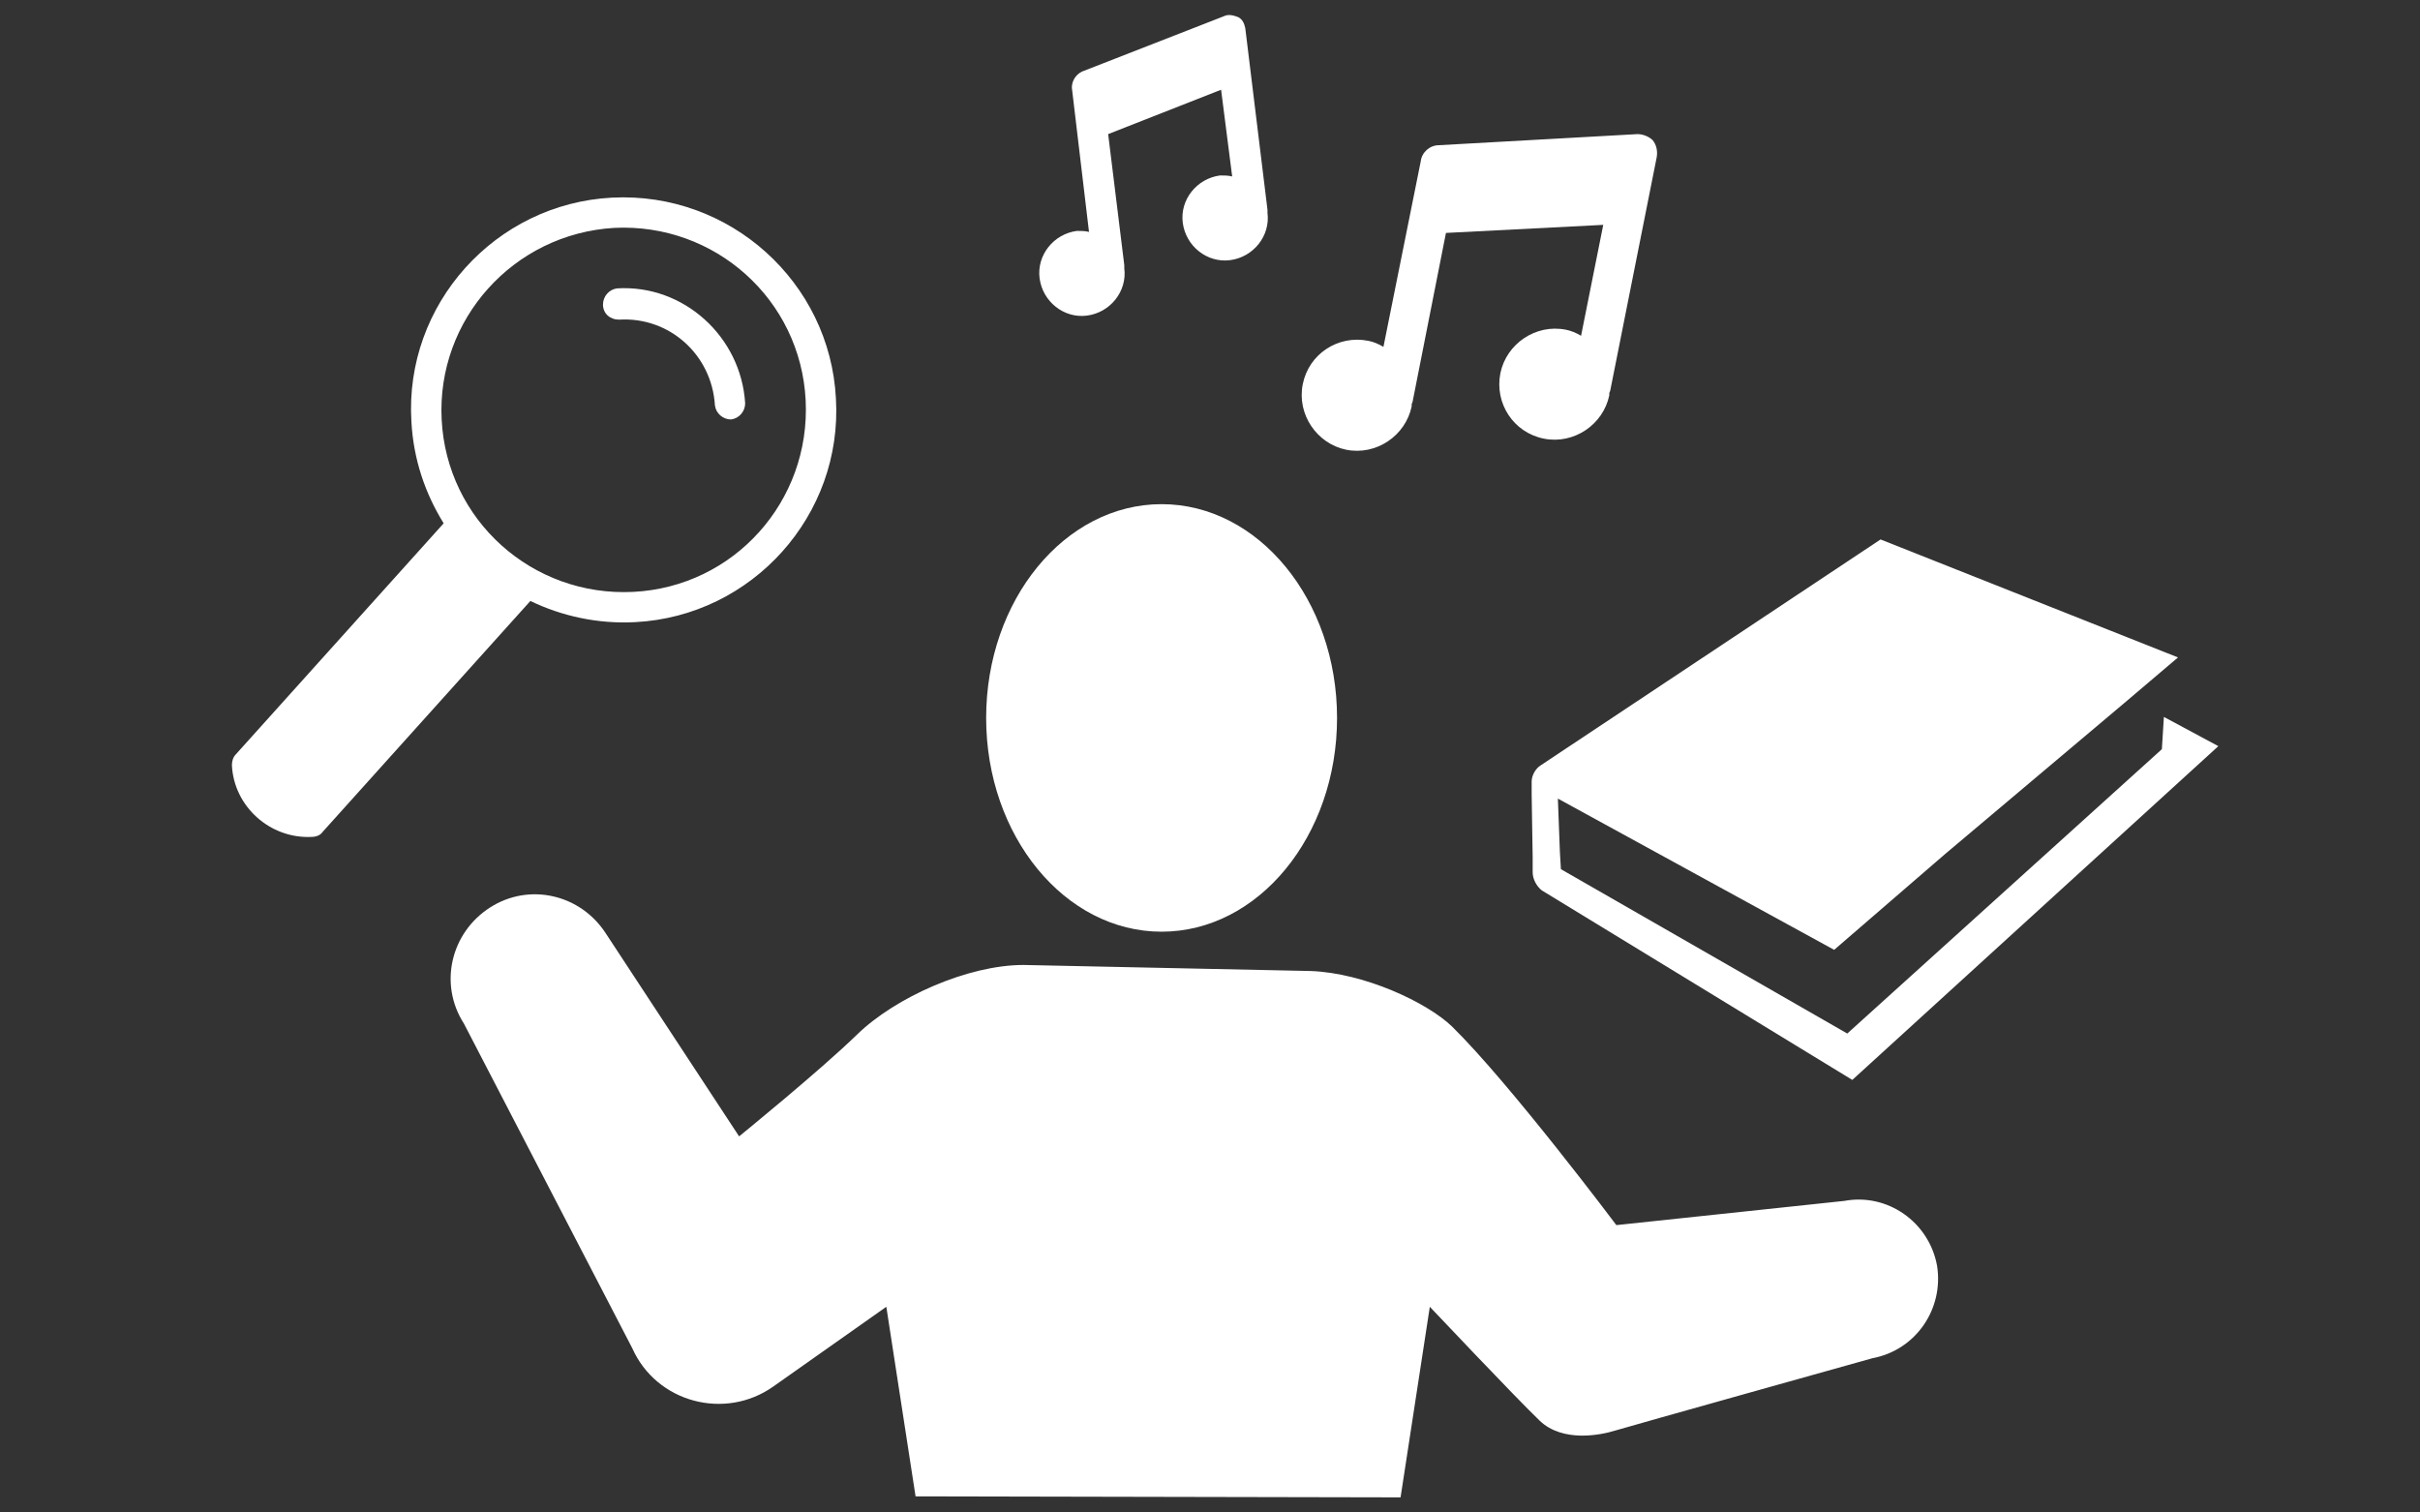 <?xml version="1.0" encoding="utf-8"?>
<!-- Generator: Adobe Illustrator 25.2.3, SVG Export Plug-In . SVG Version: 6.00 Build 0)  -->
<svg version="1.1" id="Lager_1" xmlns="http://www.w3.org/2000/svg" xmlns:xlink="http://www.w3.org/1999/xlink" x="0px" y="0px"
	 viewBox="0 0 240 150" style="enable-background:new 0 0 240 150;" xml:space="preserve">
<rect x="0" y="0" width="240" height="150" fill="#333333" stroke="none"/>
<style type="text/css">
	.st0{fill:#FFFFFF;}
</style>
<path class="st0" d="M101.5,95.7c-5.5,0-12.7,3.2-16.5,6.9c-3.7,3.6-11.7,10.1-11.7,10.1L60.1,92.6l0,0c-2.5-3.9-7.6-5.1-11.5-2.6
	s-5.1,7.6-2.6,11.5l0,0l16.7,32.2c2.4,5.4,9.2,7.2,14,3.8l11.2-7.9l2.9,18.8l48.1,0.1l2.9-18.9c0,0,8.6,9.1,10.9,11.3
	c2.3,2.2,6.1,1.4,7.4,1c1.3-0.4,25.6-7.2,25.6-7.2l0,0c4.3-0.8,7.1-4.9,6.4-9.2c-0.8-4.3-4.9-7.2-9.2-6.4l0,0l-22.6,2.4
	c0,0-10.5-14-16.3-19.7c-2.5-2.4-8.7-5.3-14-5.5L101.5,95.7z"/>
<path class="st0" d="M115.2,92.4c9.6,0,17.4-9.5,17.4-21.2S124.8,50,115.2,50s-17.4,9.5-17.4,21.2C97.8,82.9,105.6,92.4,115.2,92.4z
	"/>
<path class="st0" d="M214.6,71.1l-0.2,3.2l-31.2,28.2l-28.4-16.3l-0.1-1.7l0,0l-0.2-5.3l27.4,15l11-9.5l17.8-15l5.3-4.5l-29.5-11.7
	l-33.7,22.4c-0.5,0.3-0.9,1-0.9,1.6v1.3L152,85v1.5c0,0.7,0.4,1.4,0.9,1.8l30.8,18.8L220,74L214.6,71.1z"/>
<path class="st0" d="M162.4,13.3l-19.7,1.1c-0.9,0-1.7,0.7-1.8,1.6l-3.7,18.4c-0.5-0.3-1-0.5-1.5-0.6c-3-0.6-5.9,1.3-6.5,4.3
	s1.4,5.9,4.3,6.5c3,0.6,5.9-1.4,6.5-4.3c0-0.1,0-0.1,0-0.2c0-0.1,0.1-0.2,0.1-0.3l3.3-16.7l15.6-0.8l-2.2,11c-0.5-0.3-1-0.5-1.5-0.6
	c-3-0.6-5.9,1.4-6.5,4.3c-0.6,3,1.3,5.9,4.3,6.5s5.9-1.4,6.5-4.3c0-0.1,0-0.1,0-0.2c0-0.1,0.1-0.2,0.1-0.3l4.6-23.1
	c0.1-0.6,0-1.2-0.4-1.7C163.6,13.6,163,13.3,162.4,13.3z"/>
<path class="st0" d="M121.4,1.6l-14.1,5.5c-0.6,0.3-1,0.9-1,1.6L108,23c-0.4-0.1-0.8-0.1-1.2-0.1c-2.3,0.3-4,2.4-3.7,4.7
	s2.4,4,4.7,3.7c2.3-0.3,4-2.4,3.7-4.7v-0.1c0-0.1,0-0.1,0-0.2l-1.6-13l11.2-4.4l1.1,8.6c-0.4-0.1-0.8-0.1-1.2-0.1
	c-2.3,0.3-4,2.4-3.7,4.7s2.4,4,4.7,3.7c2.3-0.3,4-2.4,3.7-4.7V21c0-0.1,0-0.1,0-0.2l-2.2-18c-0.1-0.5-0.3-0.9-0.7-1.1
	C122.3,1.5,121.8,1.4,121.4,1.6z"/>
<g>
	<path class="st0" d="M59.8,30.2c0-0.8,0.6-1.5,1.4-1.6c6.6-0.4,12.3,4.8,12.7,11.4c0,0.8-0.6,1.5-1.4,1.6c-0.8,0-1.5-0.6-1.6-1.4
		c-0.3-5-4.5-8.8-9.5-8.5C60.5,31.7,59.8,31.1,59.8,30.2z"/>
</g>
<path class="st0" d="M32,82.5l20.6-22.9c3.1,1.5,6.7,2.3,10.4,2.1c11.6-0.6,20.6-10.6,19.9-22.2C82.3,28,72.4,19,60.7,19.6
	c-11.6,0.6-20.6,10.6-19.9,22.2C41,45.6,42.2,49,44,51.9L23.4,74.8c-0.3,0.3-0.4,0.7-0.4,1.1c0.2,4.1,3.8,7.3,7.9,7.1
	C31.4,83,31.8,82.8,32,82.5z M60.9,22.6c10-0.5,18.5,7.1,19,17.1s-7.1,18.5-17.1,19s-18.5-7.1-19-17.1
	C43.3,31.7,50.9,23.2,60.9,22.6z"/>
</svg>
